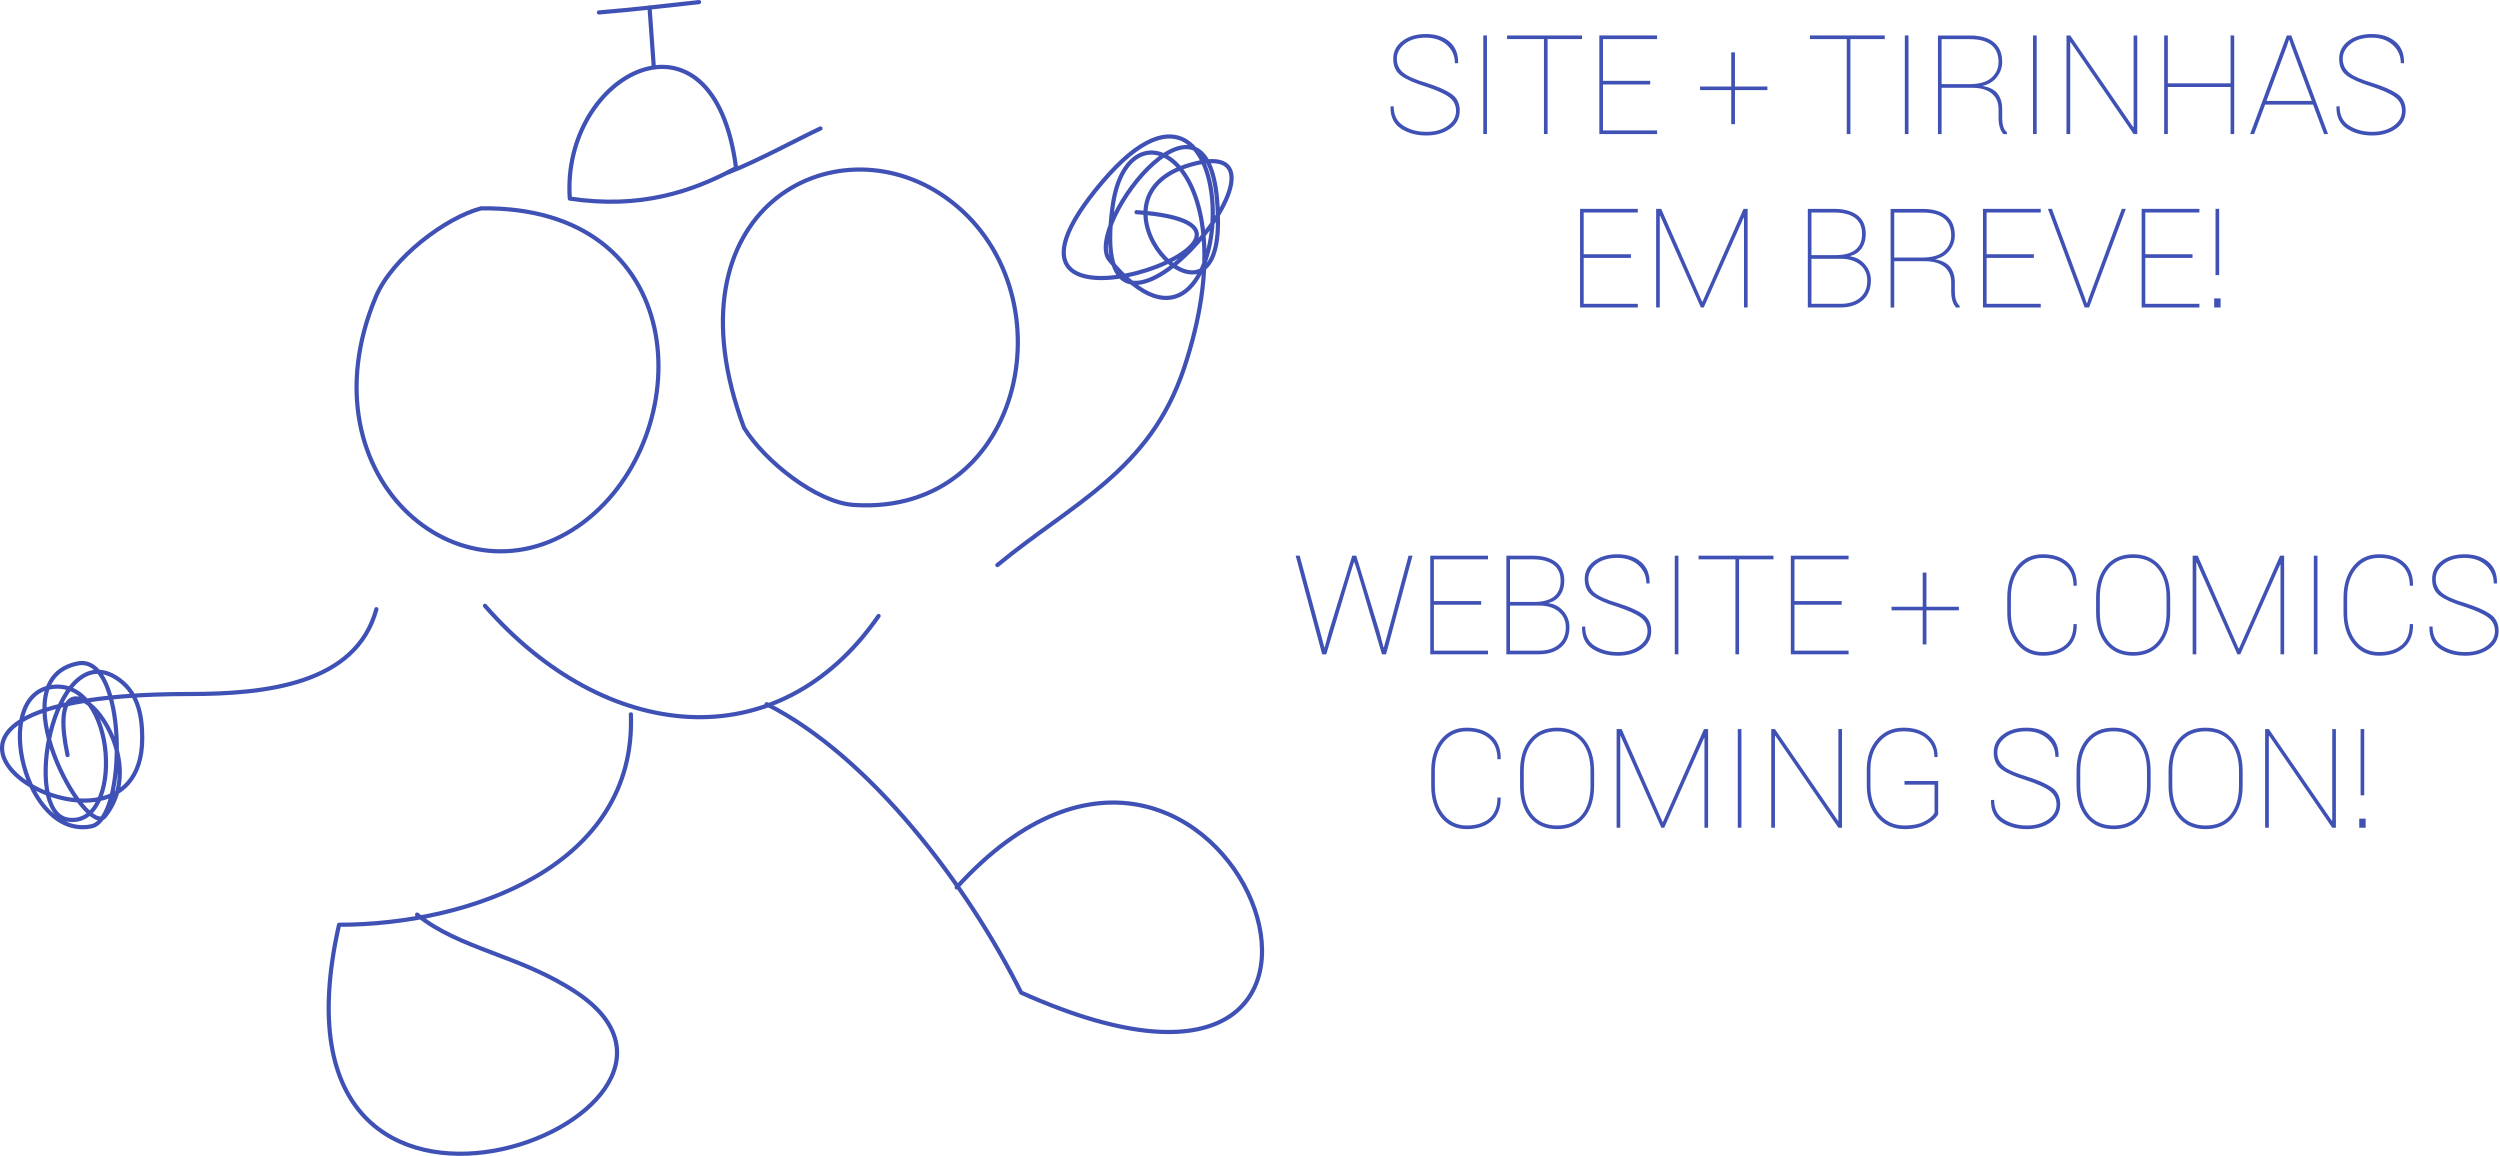 <?xml version="1.0" encoding="UTF-8" standalone="no"?>
<!-- Created with Inkscape (http://www.inkscape.org/) -->

<svg
   xmlns:dc="http://purl.org/dc/elements/1.1/"
   xmlns:cc="http://creativecommons.org/ns#"
   xmlns:rdf="http://www.w3.org/1999/02/22-rdf-syntax-ns#"
   xmlns:svg="http://www.w3.org/2000/svg"
   xmlns="http://www.w3.org/2000/svg"
   xmlns:sodipodi="http://sodipodi.sourceforge.net/DTD/sodipodi-0.dtd"
   xmlns:inkscape="http://www.inkscape.org/namespaces/inkscape"
   width="596.139"
   height="275.629"
   id="svg2"
   version="1.1"
   inkscape:version="0.48.5 r10040"
   sodipodi:docname="dimmysoon.svg">
  <defs
     id="defs4">
    <clipPath
       clipPathUnits="userSpaceOnUse"
       id="clipPath3922">
      <rect
         y="122.565"
         x="-99.31"
         height="480"
         width="856"
         id="rect3924"
         style="fill:#fafafa;fill-opacity:1;fill-rule:nonzero;stroke:none" />
    </clipPath>
    <clipPath
       clipPathUnits="userSpaceOnUse"
       id="clipPath4008">
      <rect
         y="122.565"
         x="-99.31"
         height="480"
         width="2968.835"
         id="rect4010"
         style="fill:#fafafa;fill-opacity:1;fill-rule:nonzero;stroke:none" />
    </clipPath>
    <clipPath
       clipPathUnits="userSpaceOnUse"
       id="clipPath3770">
      <path
         sodipodi:nodetypes="ccccc"
         inkscape:connector-curvature="0"
         id="path3772"
         d="m -287.057,447.933 c -3.698,77.202 0.045,150.683 1.2,225.458 248.659,-1.496 486.369,-1.166 719.08,-0.004 -0.372,-75.951 0.418,-151.902 -2.401,-227.853 -252.729,-1.12 -482.736,1.006 -717.88,2.398 z"
         style="fill:none;stroke:#212121;stroke-width:1" />
    </clipPath>
    <clipPath
       clipPathUnits="userSpaceOnUse"
       id="clipPath3780">
      <path
         sodipodi:nodetypes="ccccc"
         inkscape:connector-curvature="0"
         id="path3782"
         d="m -287.057,447.933 c -3.698,77.202 0.045,150.683 1.2,225.458 248.659,-1.496 486.369,-1.166 719.08,-0.004 -0.372,-75.951 0.418,-151.902 -2.401,-227.853 -252.729,-1.12 -482.736,1.006 -717.88,2.398 z"
         style="fill:none;stroke:#212121;stroke-width:1" />
    </clipPath>
  </defs>
  <sodipodi:namedview
     id="base"
     pagecolor="#ffffff"
     bordercolor="#666666"
     borderopacity="1.0"
     inkscape:pageopacity="0.0"
     inkscape:pageshadow="2"
     inkscape:zoom="1"
     inkscape:cx="329.85537"
     inkscape:cy="146.17929"
     inkscape:document-units="px"
     inkscape:current-layer="layer1-6"
     showgrid="false"
     inkscape:window-width="1366"
     inkscape:window-height="705"
     inkscape:window-x="-8"
     inkscape:window-y="-8"
     inkscape:window-maximized="1"
     fit-margin-top="0"
     fit-margin-left="0"
     fit-margin-right="0"
     fit-margin-bottom="0" />
  <g
     inkscape:label="Camada 1"
     inkscape:groupmode="layer"
     id="layer1"
     transform="translate(-88.447,-456.821)">
    <g
       id="layer1-6"
       inkscape:label="Camada 1"
       transform="translate(24.487,438.263)">
      <path
         style="fill:none;stroke:#3f51b5;stroke-width:1;stroke-linecap:round;stroke-linejoin:round;stroke-miterlimit:4;stroke-opacity:1;stroke-dasharray:none;stroke-dashoffset:0"
         d="m 178.694,68.238 c -8.35,2.185 -21.181,11.725 -25.113,21.096 -18.288,43.588 22.013,76.764 51.114,52.483 25.56,-21.327 23.952,-74.214 -26.002,-73.58 z"
         id="path4218"
         inkscape:connector-curvature="0"
         sodipodi:nodetypes="cssc"
         inkscape:export-filename="C:\Users\Lucas\Desktop\DFJDFFKDJ.png"
         inkscape:export-xdpi="90"
         inkscape:export-ydpi="90" />
      <path
         sodipodi:nodetypes="cssc"
         inkscape:connector-curvature="0"
         id="path4220"
         d="m 241.379,120.563 c 4.88,7.932 17.248,17.797 26.117,18.398 41.25,2.796 52.133,-51.91 21.999,-73.292 -26.467,-18.78 -67.514,2.772 -48.116,54.894 z"
         style="fill:none;stroke:#3f51b5;stroke-width:1;stroke-linecap:round;stroke-linejoin:round;stroke-miterlimit:4;stroke-opacity:1;stroke-dasharray:none;stroke-dashoffset:0"
         inkscape:export-filename="C:\Users\Lucas\Desktop\DFJDFFKDJ.png"
         inkscape:export-xdpi="90"
         inkscape:export-ydpi="90" />
      <path
         style="fill:none;stroke:#3f51b5;stroke-width:1;stroke-linecap:round;stroke-linejoin:round;stroke-miterlimit:4;stroke-opacity:1;stroke-dasharray:none;stroke-dashoffset:0"
         d="m 179.603,163.01 c 28.596,32.755 69.858,37.106 93.867,2.427"
         id="path4222"
         inkscape:connector-curvature="0"
         inkscape:export-filename="C:\Users\Lucas\Desktop\DFJDFFKDJ.png"
         inkscape:export-xdpi="90"
         inkscape:export-ydpi="90" />
      <path
         style="fill:none;stroke:#3f51b5;stroke-width:1;stroke-linecap:round;stroke-linejoin:round;stroke-miterlimit:4;stroke-opacity:1;stroke-dasharray:none;stroke-dashoffset:0"
         d="m 301.793,153.3 c 17.905,-14.76 36.342,-22.44 44.506,-46.931 16.28,-48.837 -13.203,-65.369 -16.993,-38.839 -7.177,50.234 50.583,-18.844 18.612,-9.71 -27.651,7.9 6.474,44.124 6.474,13.756 0,-41.565 -32.355,1.005 -25.894,8.901 31.728,38.777 34.556,-61.167 -1.618,-18.611 -38.189,44.925 57.159,10.787 8.092,7.282"
         id="path4228"
         inkscape:connector-curvature="0"
         inkscape:export-filename="C:\Users\Lucas\Desktop\DFJDFFKDJ.png"
         inkscape:export-xdpi="90"
         inkscape:export-ydpi="90" />
      <path
         style="fill:none;stroke:#3f51b5;stroke-width:1;stroke-linecap:round;stroke-linejoin:round;stroke-miterlimit:4;stroke-opacity:1;stroke-dasharray:none;stroke-dashoffset:0"
         d="m 153.709,163.819 c -4.85,18.028 -26.662,20.229 -44.506,20.229 -93.601,0 -11.329,49.359 -11.329,10.519 0,-5.685 -1.099,-11.34 -6.474,-14.565 -14.804,-8.882 -22.292,32.157 -11.329,33.984 13.585,2.264 11.954,-34.223 -4.046,-31.557 -14.136,2.356 -6.116,36.34 9.71,33.175 8.619,-1.724 8.545,-41.196 -3.237,-38.839 -19.228,3.845 1.99,42.016 6.474,36.412 13.285,-16.605 -15.45,-45.126 -8.901,-14.565"
         id="path4230"
         inkscape:connector-curvature="0"
         inkscape:export-filename="C:\Users\Lucas\Desktop\DFJDFFKDJ.png"
         inkscape:export-xdpi="90"
         inkscape:export-ydpi="90" />
      <path
         style="fill:none;stroke:#3f51b5;stroke-width:1;stroke-linecap:round;stroke-linejoin:round;stroke-miterlimit:4;stroke-opacity:1;stroke-dasharray:none;stroke-dashoffset:0"
         d="m 246.767,186.475 c 24.936,12.598 48.033,43.466 60.69,68.778 102.471,46.079 49.148,-96.054 -15.375,-25.084"
         id="path4232"
         inkscape:connector-curvature="0"
         inkscape:export-filename="C:\Users\Lucas\Desktop\DFJDFFKDJ.png"
         inkscape:export-xdpi="90"
         inkscape:export-ydpi="90" />
      <path
         style="fill:none;stroke:#3f51b5;stroke-width:1;stroke-linecap:round;stroke-linejoin:round;stroke-miterlimit:4;stroke-opacity:1;stroke-dasharray:none;stroke-dashoffset:0"
         d="m 214.399,188.903 c 1.353,36.185 -38.467,50.168 -69.591,50.168 -21.048,92.861 100.579,45.471 56.644,16.183 -13.392,-8.927 -27.932,-10.347 -38.032,-18.611"
         id="path4236"
         inkscape:connector-curvature="0"
         inkscape:export-filename="C:\Users\Lucas\Desktop\DFJDFFKDJ.png"
         inkscape:export-xdpi="90"
         inkscape:export-ydpi="90" />
      <path
         style="fill:none;stroke:#3f51b5;stroke-width:1;stroke-linecap:round;stroke-linejoin:round;stroke-miterlimit:4;stroke-opacity:1;stroke-dasharray:none;stroke-dashoffset:0"
         d="m 199.833,65.912 c 16.714,2.494 29.014,-1.555 39.651,-7.282 -5.397,-41.847 -41.781,-22.543 -39.651,7.282 z"
         id="path4238"
         inkscape:connector-curvature="0"
         inkscape:export-filename="C:\Users\Lucas\Desktop\DFJDFFKDJ.png"
         inkscape:export-xdpi="90"
         inkscape:export-ydpi="90" />
      <path
         style="fill:none;stroke:#3f51b5;stroke-width:1;stroke-linecap:round;stroke-linejoin:round;stroke-miterlimit:4;stroke-opacity:1;stroke-dasharray:none;stroke-dashoffset:0"
         d="m 237.664,59.641 c 6.615,-2.496 16.948,-8.143 21.942,-10.448"
         id="path4240"
         inkscape:connector-curvature="0"
         sodipodi:nodetypes="cc"
         inkscape:export-filename="C:\Users\Lucas\Desktop\DFJDFFKDJ.png"
         inkscape:export-xdpi="90"
         inkscape:export-ydpi="90" />
      <path
         style="fill:none;stroke:#3f51b5;stroke-width:1;stroke-linecap:round;stroke-linejoin:round;stroke-miterlimit:4;stroke-opacity:1;stroke-dasharray:none;stroke-dashoffset:0"
         d="M 219.861,34.557 218.85,20.397"
         id="path4244"
         inkscape:connector-curvature="0"
         inkscape:export-filename="C:\Users\Lucas\Desktop\DFJDFFKDJ.png"
         inkscape:export-xdpi="90"
         inkscape:export-ydpi="90" />
      <path
         style="fill:none;stroke:#3f51b5;stroke-width:1;stroke-linecap:round;stroke-linejoin:round;stroke-miterlimit:4;stroke-opacity:1;stroke-dasharray:none;stroke-dashoffset:0"
         d="m 206.778,21.531 c 7.984,-0.661 16.071,-1.61 23.874,-2.47"
         id="path4246"
         inkscape:connector-curvature="0"
         inkscape:export-filename="C:\Users\Lucas\Desktop\DFJDFFKDJ.png"
         inkscape:export-xdpi="90"
         inkscape:export-ydpi="90" />
      <g
         transform="scale(0.998,1.002)"
         style="font-size:33.015px;font-style:normal;font-variant:normal;font-weight:200;font-stretch:normal;text-align:center;text-anchor:middle;fill:#3f51b5;stroke:none;font-family:Roboto Th;-inkscape-font-specification:Roboto Th Ultra-Light"
         id="text4248">
        <path
           d="m 411.983,44.896 c -2e-5,-1.343 -0.551,-2.426 -1.652,-3.248 -1.102,-0.822 -2.98,-1.668 -5.634,-2.539 -2.644,-0.806 -4.592,-1.66 -5.844,-2.563 -1.252,-0.903 -1.878,-2.241 -1.878,-4.014 0,-1.762 0.733,-3.189 2.2,-4.28 1.467,-1.091 3.329,-1.636 5.586,-1.636 2.343,2.4e-5 4.226,0.602 5.65,1.806 1.424,1.204 2.114,2.886 2.071,5.046 l -0.032,0.097 -0.742,0 c -2e-5,-1.752 -0.645,-3.203 -1.934,-4.353 -1.29,-1.15 -2.961,-1.725 -5.013,-1.725 -2.117,2.3e-5 -3.799,0.497 -5.046,1.491 -1.247,0.994 -1.87,2.168 -1.87,3.522 0,1.354 0.502,2.453 1.507,3.297 1.005,0.844 2.878,1.668 5.618,2.475 2.665,0.838 4.648,1.709 5.948,2.612 1.3,0.903 1.951,2.23 1.951,3.982 -2e-5,1.784 -0.768,3.213 -2.305,4.288 -1.537,1.075 -3.434,1.612 -5.691,1.612 -2.354,0 -4.379,-0.551 -6.077,-1.652 -1.698,-1.102 -2.52,-2.835 -2.466,-5.199 l 0.032,-0.097 0.725,0 c 0,2.128 0.785,3.673 2.354,4.635 1.569,0.962 3.38,1.443 5.433,1.443 2.053,0 3.751,-0.476 5.094,-1.427 1.343,-0.951 2.015,-2.141 2.015,-3.571 z"
           style="fill:#3f51b5"
           id="path4273" />
        <path
           d="m 419.367,50.426 -0.871,0 0,-23.472 0.871,0 z"
           style="fill:#3f51b5"
           id="path4275" />
        <path
           d="m 442.081,27.825 -8.222,0 0,22.601 -0.871,0 0,-22.601 -8.802,0 0,-0.871 17.894,0 z"
           style="fill:#3f51b5"
           id="path4277" />
        <path
           d="m 458.378,38.625 -11.284,0 0,10.93 12.929,0 0,0.871 -13.799,0 0,-23.472 13.799,0 0,0.871 -12.929,0 0,9.93 11.284,0 z"
           style="fill:#3f51b5"
           id="path4279" />
        <path
           d="m 478.626,39.109 7.754,0 0,0.854 -7.754,0 0,8.109 -0.887,0 0,-8.109 -7.448,0 0,-0.854 7.448,0 0,-8.125 0.887,0 z"
           style="fill:#3f51b5"
           id="path4281" />
        <path
           d="m 514.43,27.825 -8.221,0 0,22.601 -0.871,0 0,-22.601 -8.802,0 0,-0.871 17.894,0 z"
           style="fill:#3f51b5"
           id="path4283" />
        <path
           d="m 520.088,50.426 -0.871,0 0,-23.472 0.871,0 z"
           style="fill:#3f51b5"
           id="path4285" />
        <path
           d="m 528.003,39.415 0,11.026 -0.871,0 0,-23.472 7.641,0 c 2.472,2.4e-5 4.374,0.535 5.707,1.604 1.333,1.069 1.999,2.63 1.999,4.683 -10e-6,1.322 -0.422,2.523 -1.265,3.603 -0.844,1.08 -1.996,1.781 -3.458,2.104 1.687,0.29 2.896,0.908 3.627,1.854 0.731,0.946 1.096,2.155 1.096,3.627 l 0,2.209 c -10e-6,0.731 0.089,1.386 0.266,1.967 0.177,0.58 0.47,1.053 0.879,1.419 l 0,0.403 -0.854,0 c -0.387,-0.441 -0.677,-0.986 -0.871,-1.636 -0.193,-0.65 -0.29,-1.378 -0.29,-2.184 l 0,-2.144 c -2e-5,-1.591 -0.545,-2.832 -1.636,-3.724 -1.091,-0.892 -2.646,-1.338 -4.667,-1.338 z m 0,-0.871 6.609,0 c 2.397,1.1e-5 4.162,-0.505 5.296,-1.515 1.134,-1.01 1.701,-2.268 1.701,-3.772 -2e-5,-1.752 -0.572,-3.092 -1.717,-4.022 -1.145,-0.93 -2.851,-1.394 -5.118,-1.394 l -6.771,0 z"
           style="fill:#3f51b5"
           id="path4287" />
        <path
           d="m 550.717,50.426 -0.871,0 0,-23.472 0.871,0 z"
           style="fill:#3f51b5"
           id="path4289" />
        <path
           d="m 574.753,50.426 -0.871,0 -15.057,-21.86 -0.097,0.032 0,21.827 -0.887,0 0,-23.472 0.887,0 15.057,21.811 0.097,-0.032 0,-21.779 0.871,0 z"
           style="fill:#3f51b5"
           id="path4291" />
        <path
           d="m 597.918,50.426 -0.871,0 0,-11.204 -14.992,0 0,11.204 -0.871,0 0,-23.472 0.871,0 0,11.397 14.992,0 0,-11.397 0.871,0 z"
           style="fill:#3f51b5"
           id="path4293" />
        <path
           d="m 616.763,43.413 -11.462,0 -2.628,7.012 -0.951,0 8.77,-23.472 1.064,0 8.786,23.472 -0.951,0 z m -11.139,-0.871 10.817,0 -4.917,-13.138 -0.451,-1.37 -0.097,0 -0.435,1.37 z"
           style="fill:#3f51b5"
           id="path4295" />
        <path
           d="m 637.994,44.896 c -1e-5,-1.343 -0.551,-2.426 -1.652,-3.248 -1.102,-0.822 -2.98,-1.668 -5.634,-2.539 -2.644,-0.806 -4.592,-1.66 -5.844,-2.563 -1.252,-0.903 -1.878,-2.241 -1.878,-4.014 0,-1.762 0.733,-3.189 2.2,-4.28 1.467,-1.091 3.329,-1.636 5.586,-1.636 2.343,2.4e-5 4.226,0.602 5.65,1.806 1.424,1.204 2.114,2.886 2.071,5.046 l -0.032,0.097 -0.742,0 c -1e-5,-1.752 -0.645,-3.203 -1.934,-4.353 -1.29,-1.15 -2.961,-1.725 -5.013,-1.725 -2.117,2.3e-5 -3.799,0.497 -5.046,1.491 -1.247,0.994 -1.87,2.168 -1.87,3.522 0,1.354 0.502,2.453 1.507,3.297 1.005,0.844 2.878,1.668 5.618,2.475 2.665,0.838 4.648,1.709 5.949,2.612 1.3,0.903 1.951,2.23 1.951,3.982 -2e-5,1.784 -0.768,3.213 -2.305,4.288 -1.537,1.075 -3.434,1.612 -5.691,1.612 -2.354,0 -4.379,-0.551 -6.077,-1.652 -1.698,-1.102 -2.52,-2.835 -2.466,-5.199 l 0.032,-0.097 0.725,0 c 0,2.128 0.785,3.673 2.354,4.635 1.569,0.962 3.38,1.443 5.433,1.443 2.053,0 3.751,-0.476 5.094,-1.427 1.343,-0.951 2.015,-2.141 2.015,-3.571 z"
           style="fill:#3f51b5"
           id="path4297" />
        <path
           d="m 453.768,79.894 -11.284,0 0,10.93 12.929,0 0,0.871 -13.799,0 0,-23.472 13.799,0 0,0.871 -12.929,0 0,9.93 11.284,0 z"
           style="fill:#3f51b5"
           id="path4299" />
        <path
           d="m 470.775,90.308 0.097,0 9.801,-22.085 0.983,0 0,23.472 -0.871,0 0,-21.328 -0.097,-0.016 -9.511,21.344 -0.693,0 -9.721,-21.811 -0.097,0.016 0,21.795 -0.871,0 0,-23.472 1.209,0 z"
           style="fill:#3f51b5"
           id="path4301" />
        <path
           d="m 496.036,91.694 0,-23.472 6.174,0 c 2.429,2.4e-5 4.315,0.5 5.658,1.499 1.343,0.999 2.015,2.504 2.015,4.514 -2e-5,1.311 -0.32,2.429 -0.959,3.353 -0.639,0.924 -1.545,1.542 -2.716,1.854 l -0.016,0.097 c 1.386,0.183 2.552,0.819 3.498,1.91 0.946,1.091 1.419,2.351 1.419,3.78 -2e-5,2.053 -0.664,3.643 -1.991,4.772 -1.327,1.128 -3.082,1.693 -5.263,1.693 z m 0.871,-11.591 0,10.72 6.948,0 c 1.977,10e-7 3.536,-0.489 4.675,-1.467 1.139,-0.978 1.709,-2.343 1.709,-4.095 -2e-5,-1.548 -0.575,-2.794 -1.725,-3.74 -1.15,-0.946 -2.703,-1.419 -4.659,-1.419 z m 0,-0.871 5.932,0 c 2.031,-0.032 3.565,-0.467 4.602,-1.306 1.037,-0.838 1.556,-2.09 1.556,-3.756 -2e-5,-1.677 -0.572,-2.942 -1.717,-3.796 -1.145,-0.854 -2.835,-1.282 -5.07,-1.282 l -5.304,0 z"
           style="fill:#3f51b5"
           id="path4303" />
        <path
           d="m 516.687,80.684 0,11.026 -0.871,0 0,-23.472 7.641,0 c 2.472,2.3e-5 4.374,0.535 5.707,1.604 1.333,1.069 1.999,2.63 1.999,4.683 -2e-5,1.322 -0.422,2.523 -1.265,3.603 -0.844,1.08 -1.996,1.781 -3.458,2.104 1.687,0.29 2.896,0.908 3.627,1.854 0.731,0.946 1.096,2.155 1.096,3.627 l 0,2.209 c -2e-5,0.731 0.089,1.386 0.266,1.967 0.177,0.58 0.47,1.053 0.879,1.419 l 0,0.403 -0.854,0 c -0.387,-0.441 -0.677,-0.986 -0.871,-1.636 -0.193,-0.65 -0.29,-1.378 -0.29,-2.184 l 0,-2.144 c -1e-5,-1.591 -0.545,-2.832 -1.636,-3.724 -1.091,-0.892 -2.646,-1.338 -4.667,-1.338 z m 0,-0.871 6.609,0 c 2.397,1.2e-5 4.162,-0.505 5.296,-1.515 1.134,-1.01 1.701,-2.268 1.701,-3.772 -1e-5,-1.752 -0.572,-3.092 -1.717,-4.022 -1.145,-0.93 -2.851,-1.394 -5.118,-1.394 l -6.771,0 z"
           style="fill:#3f51b5"
           id="path4305" />
        <path
           d="m 550.04,79.894 -11.284,0 0,10.93 12.929,0 0,0.871 -13.799,0 0,-23.472 13.799,0 0,0.871 -12.929,0 0,9.93 11.284,0 z"
           style="fill:#3f51b5"
           id="path4307" />
        <path
           d="m 562.243,89.405 0.419,1.274 0.097,0 0.419,-1.274 7.883,-21.182 0.951,0 -8.77,23.472 -1.064,0 -8.77,-23.472 0.951,0 z"
           style="fill:#3f51b5"
           id="path4309" />
        <path
           d="m 587.956,79.894 -11.284,0 0,10.93 12.929,0 0,0.871 -13.799,0 0,-23.472 13.799,0 0,0.871 -12.929,0 0,9.93 11.284,0 z"
           style="fill:#3f51b5"
           id="path4311" />
        <path
           d="m 594.323,83.989 -0.871,0 0,-15.766 0.871,0 z m 0.339,7.706 -1.531,0 0,-2.16 1.531,0 z"
           style="fill:#3f51b5"
           id="path4313" />
        <path
           d="m 379.5,168.751 1.016,3.804 0.097,0 1.016,-3.804 5.545,-17.991 0.967,0 5.513,17.991 0.999,3.804 0.097,0 1.048,-3.804 4.836,-17.991 0.951,0 -6.319,23.472 -0.983,0 -5.82,-19.57 -0.774,-2.337 -0.097,0 -0.742,2.337 -5.868,19.57 -0.983,0 -6.335,-23.472 0.967,0 z"
           style="fill:#3f51b5"
           id="path4315" />
        <path
           d="m 417.98,162.432 -11.284,0 0,10.93 12.929,0 0,0.871 -13.799,0 0,-23.472 13.799,0 0,0.871 -12.929,0 0,9.93 11.284,0 z"
           style="fill:#3f51b5"
           id="path4317" />
        <path
           d="m 424.009,174.232 0,-23.472 6.174,0 c 2.429,3e-5 4.315,0.5 5.658,1.499 1.343,1 2.015,2.504 2.015,4.514 -1e-5,1.311 -0.32,2.429 -0.959,3.353 -0.639,0.924 -1.545,1.542 -2.716,1.854 l -0.016,0.097 c 1.386,0.183 2.552,0.819 3.498,1.91 0.946,1.091 1.419,2.351 1.419,3.78 -2e-5,2.053 -0.664,3.643 -1.991,4.772 -1.327,1.128 -3.082,1.693 -5.263,1.693 z m 0.871,-11.591 0,10.72 6.948,0 c 1.977,0 3.536,-0.489 4.675,-1.467 1.139,-0.978 1.709,-2.343 1.709,-4.095 -2e-5,-1.548 -0.575,-2.794 -1.725,-3.74 -1.15,-0.946 -2.703,-1.419 -4.659,-1.419 z m 0,-0.871 5.932,0 c 2.031,-0.032 3.565,-0.467 4.602,-1.306 1.037,-0.838 1.556,-2.09 1.556,-3.756 -2e-5,-1.677 -0.572,-2.942 -1.717,-3.796 -1.145,-0.854 -2.835,-1.282 -5.07,-1.282 l -5.304,0 z"
           style="fill:#3f51b5"
           id="path4319" />
        <path
           d="m 457.734,168.702 c -2e-5,-1.343 -0.551,-2.426 -1.652,-3.248 -1.102,-0.822 -2.98,-1.668 -5.634,-2.539 -2.644,-0.806 -4.592,-1.66 -5.844,-2.563 -1.252,-0.903 -1.878,-2.241 -1.878,-4.014 0,-1.762 0.733,-3.189 2.2,-4.28 1.467,-1.091 3.329,-1.636 5.586,-1.636 2.343,3e-5 4.226,0.602 5.65,1.806 1.424,1.204 2.114,2.886 2.071,5.046 l -0.032,0.097 -0.742,0 c -2e-5,-1.752 -0.645,-3.203 -1.934,-4.353 -1.29,-1.15 -2.961,-1.725 -5.013,-1.725 -2.117,3e-5 -3.799,0.497 -5.046,1.491 -1.247,0.994 -1.87,2.168 -1.87,3.522 0,1.354 0.502,2.453 1.507,3.297 1.005,0.844 2.878,1.669 5.618,2.475 2.665,0.838 4.648,1.709 5.948,2.612 1.3,0.903 1.951,2.23 1.951,3.982 -2e-5,1.784 -0.768,3.213 -2.305,4.288 -1.537,1.075 -3.434,1.612 -5.691,1.612 -2.354,0 -4.379,-0.551 -6.077,-1.652 -1.698,-1.102 -2.52,-2.835 -2.466,-5.199 l 0.032,-0.097 0.725,0 c 0,2.128 0.785,3.673 2.354,4.635 1.569,0.962 3.38,1.443 5.433,1.443 2.053,0 3.751,-0.476 5.094,-1.427 1.343,-0.951 2.015,-2.141 2.015,-3.571 z"
           style="fill:#3f51b5"
           id="path4321" />
        <path
           d="m 465.117,174.232 -0.871,0 0,-23.472 0.871,0 z"
           style="fill:#3f51b5"
           id="path4323" />
        <path
           d="m 487.831,151.631 -8.222,0 0,22.601 -0.871,0 0,-22.601 -8.802,0 0,-0.871 17.894,0 z"
           style="fill:#3f51b5"
           id="path4325" />
        <path
           d="m 504.129,162.432 -11.284,0 0,10.93 12.929,0 0,0.871 -13.799,0 0,-23.472 13.799,0 0,0.871 -12.929,0 0,9.93 11.284,0 z"
           style="fill:#3f51b5"
           id="path4327" />
        <path
           d="m 524.376,162.915 7.754,0 0,0.854 -7.754,0 0,8.109 -0.887,0 0,-8.109 -7.448,0 0,-0.854 7.448,0 0,-8.125 0.887,0 z"
           style="fill:#3f51b5"
           id="path4329" />
        <path
           d="m 560.261,167.042 0.032,0.097 c 0.043,2.407 -0.685,4.248 -2.184,5.521 -1.499,1.274 -3.474,1.91 -5.924,1.91 -2.569,0 -4.627,-0.948 -6.174,-2.845 -1.548,-1.897 -2.321,-4.387 -2.321,-7.472 l 0,-3.514 c 0,-3.074 0.774,-5.562 2.321,-7.464 1.548,-1.902 3.606,-2.853 6.174,-2.853 2.45,3e-5 4.425,0.639 5.924,1.918 1.499,1.279 2.227,3.106 2.184,5.481 l -0.032,0.097 -0.742,0 c -2e-5,-2.117 -0.658,-3.751 -1.975,-4.901 -1.317,-1.15 -3.103,-1.725 -5.36,-1.725 -2.289,3e-5 -4.132,0.865 -5.529,2.595 -1.397,1.73 -2.096,4.003 -2.096,6.819 l 0,3.547 c 0,2.848 0.699,5.134 2.096,6.859 1.397,1.725 3.24,2.587 5.529,2.587 2.257,0 4.044,-0.553 5.36,-1.66 1.316,-1.107 1.975,-2.773 1.975,-4.997 z"
           style="fill:#3f51b5"
           id="path4331" />
        <path
           d="m 582.62,164.253 c -2e-5,3.17 -0.785,5.683 -2.354,7.536 -1.569,1.854 -3.729,2.781 -6.48,2.781 -2.762,0 -4.93,-0.927 -6.505,-2.781 -1.574,-1.854 -2.362,-4.366 -2.362,-7.536 l 0,-3.514 c 0,-3.16 0.782,-5.669 2.346,-7.528 1.564,-1.859 3.727,-2.789 6.489,-2.789 2.751,3e-5 4.917,0.93 6.497,2.789 1.58,1.859 2.37,4.369 2.37,7.528 z m -0.871,-3.547 c -2e-5,-2.88 -0.693,-5.169 -2.08,-6.867 -1.386,-1.698 -3.358,-2.547 -5.916,-2.547 -2.547,3e-5 -4.508,0.849 -5.884,2.547 -1.376,1.698 -2.063,3.987 -2.063,6.867 l 0,3.547 c 0,2.902 0.691,5.202 2.071,6.9 1.381,1.698 3.35,2.547 5.908,2.547 2.558,0 4.524,-0.846 5.9,-2.539 1.376,-1.693 2.063,-3.995 2.063,-6.908 z"
           style="fill:#3f51b5"
           id="path4333" />
        <path
           d="m 598.966,172.845 0.097,0 9.801,-22.085 0.983,0 0,23.472 -0.871,0 0,-21.328 -0.097,-0.016 -9.511,21.344 -0.693,0 -9.721,-21.811 -0.097,0.016 0,21.795 -0.871,0 0,-23.472 1.209,0 z"
           style="fill:#3f51b5"
           id="path4335" />
        <path
           d="m 617.811,174.232 -0.871,0 0,-23.472 0.871,0 z"
           style="fill:#3f51b5"
           id="path4337" />
        <path
           d="m 640.605,167.042 0.032,0.097 c 0.043,2.407 -0.685,4.248 -2.184,5.521 -1.499,1.274 -3.474,1.91 -5.924,1.91 -2.569,0 -4.627,-0.948 -6.174,-2.845 -1.548,-1.897 -2.321,-4.387 -2.321,-7.472 l 0,-3.514 c 0,-3.074 0.774,-5.562 2.321,-7.464 1.548,-1.902 3.606,-2.853 6.174,-2.853 2.45,3e-5 4.425,0.639 5.924,1.918 1.499,1.279 2.227,3.106 2.184,5.481 l -0.032,0.097 -0.742,0 c -2e-5,-2.117 -0.658,-3.751 -1.975,-4.901 -1.317,-1.15 -3.103,-1.725 -5.36,-1.725 -2.289,3e-5 -4.132,0.865 -5.529,2.595 -1.397,1.73 -2.096,4.003 -2.096,6.819 l 0,3.547 c 0,2.848 0.699,5.134 2.096,6.859 1.397,1.725 3.24,2.587 5.529,2.587 2.257,0 4.044,-0.553 5.36,-1.66 1.316,-1.107 1.975,-2.773 1.975,-4.997 z"
           style="fill:#3f51b5"
           id="path4339" />
        <path
           d="m 660.208,168.702 c -10e-6,-1.343 -0.551,-2.426 -1.652,-3.248 -1.102,-0.822 -2.98,-1.668 -5.634,-2.539 -2.644,-0.806 -4.592,-1.66 -5.844,-2.563 -1.252,-0.903 -1.878,-2.241 -1.878,-4.014 0,-1.762 0.733,-3.189 2.2,-4.28 1.467,-1.091 3.329,-1.636 5.586,-1.636 2.343,3e-5 4.226,0.602 5.65,1.806 1.424,1.204 2.114,2.886 2.071,5.046 l -0.032,0.097 -0.742,0 c -10e-6,-1.752 -0.645,-3.203 -1.934,-4.353 -1.29,-1.15 -2.961,-1.725 -5.013,-1.725 -2.117,3e-5 -3.799,0.497 -5.046,1.491 -1.247,0.994 -1.87,2.168 -1.87,3.522 0,1.354 0.502,2.453 1.507,3.297 1.005,0.844 2.878,1.669 5.618,2.475 2.665,0.838 4.648,1.709 5.948,2.612 1.3,0.903 1.951,2.23 1.951,3.982 -2e-5,1.784 -0.768,3.213 -2.305,4.288 -1.537,1.075 -3.434,1.612 -5.691,1.612 -2.354,0 -4.379,-0.551 -6.077,-1.652 -1.698,-1.102 -2.52,-2.835 -2.466,-5.199 l 0.032,-0.097 0.725,0 c -1e-5,2.128 0.785,3.673 2.354,4.635 1.569,0.962 3.38,1.443 5.433,1.443 2.053,0 3.751,-0.476 5.094,-1.427 1.343,-0.951 2.015,-2.141 2.015,-3.571 z"
           style="fill:#3f51b5"
           id="path4341" />
        <path
           d="m 422.623,208.311 0.032,0.097 c 0.043,2.407 -0.685,4.248 -2.184,5.521 -1.499,1.274 -3.474,1.91 -5.924,1.91 -2.569,0 -4.627,-0.948 -6.174,-2.845 -1.548,-1.897 -2.321,-4.387 -2.321,-7.472 l 0,-3.514 c -10e-6,-3.074 0.774,-5.562 2.321,-7.464 1.548,-1.902 3.606,-2.853 6.174,-2.853 2.45,2e-5 4.425,0.639 5.924,1.918 1.499,1.279 2.227,3.106 2.184,5.481 l -0.032,0.097 -0.742,0 c -2e-5,-2.117 -0.658,-3.751 -1.975,-4.901 -1.317,-1.15 -3.103,-1.725 -5.36,-1.725 -2.289,2e-5 -4.132,0.865 -5.529,2.595 -1.397,1.73 -2.096,4.003 -2.096,6.819 l 0,3.547 c -1e-5,2.848 0.699,5.134 2.096,6.859 1.397,1.725 3.24,2.587 5.529,2.587 2.257,0 4.044,-0.553 5.36,-1.66 1.316,-1.107 1.975,-2.773 1.975,-4.997 z"
           style="fill:#3f51b5"
           id="path4343" />
        <path
           d="m 444.982,205.522 c -2e-5,3.17 -0.785,5.683 -2.354,7.536 -1.569,1.854 -3.729,2.781 -6.48,2.781 -2.762,0 -4.93,-0.927 -6.505,-2.781 -1.574,-1.854 -2.362,-4.366 -2.362,-7.536 l 0,-3.514 c 0,-3.16 0.782,-5.669 2.346,-7.528 1.564,-1.859 3.727,-2.789 6.489,-2.789 2.751,2e-5 4.917,0.93 6.497,2.789 1.58,1.859 2.37,4.369 2.37,7.528 z m -0.871,-3.547 c -2e-5,-2.88 -0.693,-5.169 -2.08,-6.867 -1.386,-1.698 -3.358,-2.547 -5.916,-2.547 -2.547,2e-5 -4.508,0.849 -5.884,2.547 -1.376,1.698 -2.063,3.987 -2.063,6.867 l 0,3.547 c 0,2.902 0.691,5.202 2.071,6.9 1.381,1.698 3.35,2.547 5.908,2.547 2.558,0 4.524,-0.846 5.9,-2.539 1.376,-1.693 2.063,-3.995 2.063,-6.908 z"
           style="fill:#3f51b5"
           id="path4345" />
        <path
           d="m 461.329,214.114 0.097,0 9.801,-22.085 0.983,0 0,23.472 -0.871,0 0,-21.328 -0.097,-0.016 -9.511,21.344 -0.693,0 -9.721,-21.811 -0.097,0.016 0,21.795 -0.871,0 0,-23.472 1.209,0 z"
           style="fill:#3f51b5"
           id="path4347" />
        <path
           d="m 480.173,215.5 -0.871,0 0,-23.472 0.871,0 z"
           style="fill:#3f51b5"
           id="path4349" />
        <path
           d="m 504.209,215.5 -0.871,0 -15.057,-21.86 -0.097,0.032 0,21.827 -0.887,0 0,-23.472 0.887,0 15.057,21.811 0.097,-0.032 0,-21.779 0.871,0 z"
           style="fill:#3f51b5"
           id="path4351" />
        <path
           d="m 527.181,212.341 c -0.494,0.838 -1.443,1.631 -2.845,2.378 -1.403,0.747 -3.125,1.12 -5.167,1.12 -2.687,0 -4.866,-0.956 -6.537,-2.869 -1.671,-1.913 -2.507,-4.401 -2.507,-7.464 l 0,-3.837 c -1e-5,-2.945 0.811,-5.344 2.434,-7.198 1.623,-1.854 3.735,-2.781 6.335,-2.781 2.504,2e-5 4.5,0.645 5.989,1.934 1.488,1.29 2.206,2.945 2.152,4.965 l -0.032,0.097 -0.725,0 c -2e-5,-1.795 -0.642,-3.264 -1.926,-4.409 -1.284,-1.145 -3.103,-1.717 -5.457,-1.717 -2.375,2e-5 -4.285,0.846 -5.731,2.539 -1.445,1.693 -2.168,3.872 -2.168,6.537 l 0,3.869 c -10e-6,2.794 0.747,5.07 2.241,6.827 1.494,1.757 3.471,2.636 5.932,2.636 1.881,0 3.431,-0.306 4.651,-0.919 1.22,-0.613 2.05,-1.317 2.491,-2.112 l 0,-6.674 -7.174,0 0,-0.887 8.044,0 z"
           style="fill:#3f51b5"
           id="path4353" />
        <path
           d="m 555.457,209.971 c -1e-5,-1.343 -0.551,-2.426 -1.652,-3.248 -1.102,-0.822 -2.98,-1.668 -5.634,-2.539 -2.644,-0.806 -4.592,-1.66 -5.844,-2.563 -1.252,-0.903 -1.878,-2.241 -1.878,-4.014 0,-1.762 0.733,-3.189 2.2,-4.28 1.467,-1.091 3.329,-1.636 5.586,-1.636 2.343,2e-5 4.226,0.602 5.65,1.806 1.424,1.204 2.114,2.886 2.071,5.046 l -0.032,0.097 -0.742,0 c -10e-6,-1.752 -0.645,-3.203 -1.934,-4.353 -1.29,-1.15 -2.961,-1.725 -5.013,-1.725 -2.117,2e-5 -3.799,0.497 -5.046,1.491 -1.247,0.994 -1.87,2.168 -1.87,3.522 0,1.354 0.502,2.453 1.507,3.297 1.005,0.844 2.878,1.668 5.618,2.475 2.665,0.838 4.648,1.709 5.948,2.612 1.3,0.903 1.951,2.23 1.951,3.982 -10e-6,1.784 -0.768,3.213 -2.305,4.288 -1.537,1.075 -3.434,1.612 -5.691,1.612 -2.354,0 -4.379,-0.551 -6.077,-1.652 -1.698,-1.102 -2.52,-2.835 -2.466,-5.199 l 0.032,-0.097 0.725,0 c -10e-6,2.128 0.785,3.673 2.354,4.635 1.569,0.962 3.38,1.443 5.433,1.443 2.053,0 3.751,-0.476 5.094,-1.427 1.343,-0.951 2.015,-2.141 2.015,-3.571 z"
           style="fill:#3f51b5"
           id="path4355" />
        <path
           d="m 577.945,205.522 c -2e-5,3.17 -0.785,5.683 -2.354,7.536 -1.569,1.854 -3.729,2.781 -6.48,2.781 -2.762,0 -4.93,-0.927 -6.505,-2.781 -1.574,-1.854 -2.362,-4.366 -2.362,-7.536 l 0,-3.514 c 0,-3.16 0.782,-5.669 2.346,-7.528 1.564,-1.859 3.727,-2.789 6.489,-2.789 2.751,2e-5 4.917,0.93 6.497,2.789 1.58,1.859 2.37,4.369 2.37,7.528 z m -0.871,-3.547 c -2e-5,-2.88 -0.693,-5.169 -2.08,-6.867 -1.386,-1.698 -3.358,-2.547 -5.916,-2.547 -2.547,2e-5 -4.508,0.849 -5.884,2.547 -1.376,1.698 -2.063,3.987 -2.063,6.867 l 0,3.547 c 0,2.902 0.691,5.202 2.071,6.9 1.381,1.698 3.35,2.547 5.908,2.547 2.558,0 4.524,-0.846 5.9,-2.539 1.376,-1.693 2.063,-3.995 2.063,-6.908 z"
           style="fill:#3f51b5"
           id="path4357" />
        <path
           d="m 599.933,205.522 c -2e-5,3.17 -0.785,5.683 -2.354,7.536 -1.569,1.854 -3.729,2.781 -6.48,2.781 -2.762,0 -4.93,-0.927 -6.505,-2.781 -1.574,-1.854 -2.362,-4.366 -2.362,-7.536 l 0,-3.514 c -10e-6,-3.16 0.782,-5.669 2.346,-7.528 1.564,-1.859 3.727,-2.789 6.489,-2.789 2.751,2e-5 4.917,0.93 6.497,2.789 1.58,1.859 2.37,4.369 2.37,7.528 z m -0.871,-3.547 c -2e-5,-2.88 -0.693,-5.169 -2.08,-6.867 -1.386,-1.698 -3.358,-2.547 -5.916,-2.547 -2.547,2e-5 -4.508,0.849 -5.884,2.547 -1.376,1.698 -2.063,3.987 -2.063,6.867 l 0,3.547 c 0,2.902 0.69,5.202 2.071,6.9 1.381,1.698 3.35,2.547 5.908,2.547 2.558,0 4.524,-0.846 5.9,-2.539 1.376,-1.693 2.063,-3.995 2.063,-6.908 z"
           style="fill:#3f51b5"
           id="path4359" />
        <path
           d="m 622.212,215.5 -0.871,0 -15.057,-21.86 -0.097,0.032 0,21.827 -0.887,0 0,-23.472 0.887,0 15.057,21.811 0.097,-0.032 0,-21.779 0.871,0 z"
           style="fill:#3f51b5"
           id="path4361" />
        <path
           d="m 628.983,207.795 -0.871,0 0,-15.766 0.871,0 z m 0.339,7.706 -1.531,0 0,-2.16 1.531,0 z"
           style="fill:#3f51b5"
           id="path4363" />
      </g>
    </g>
  </g>
</svg>
